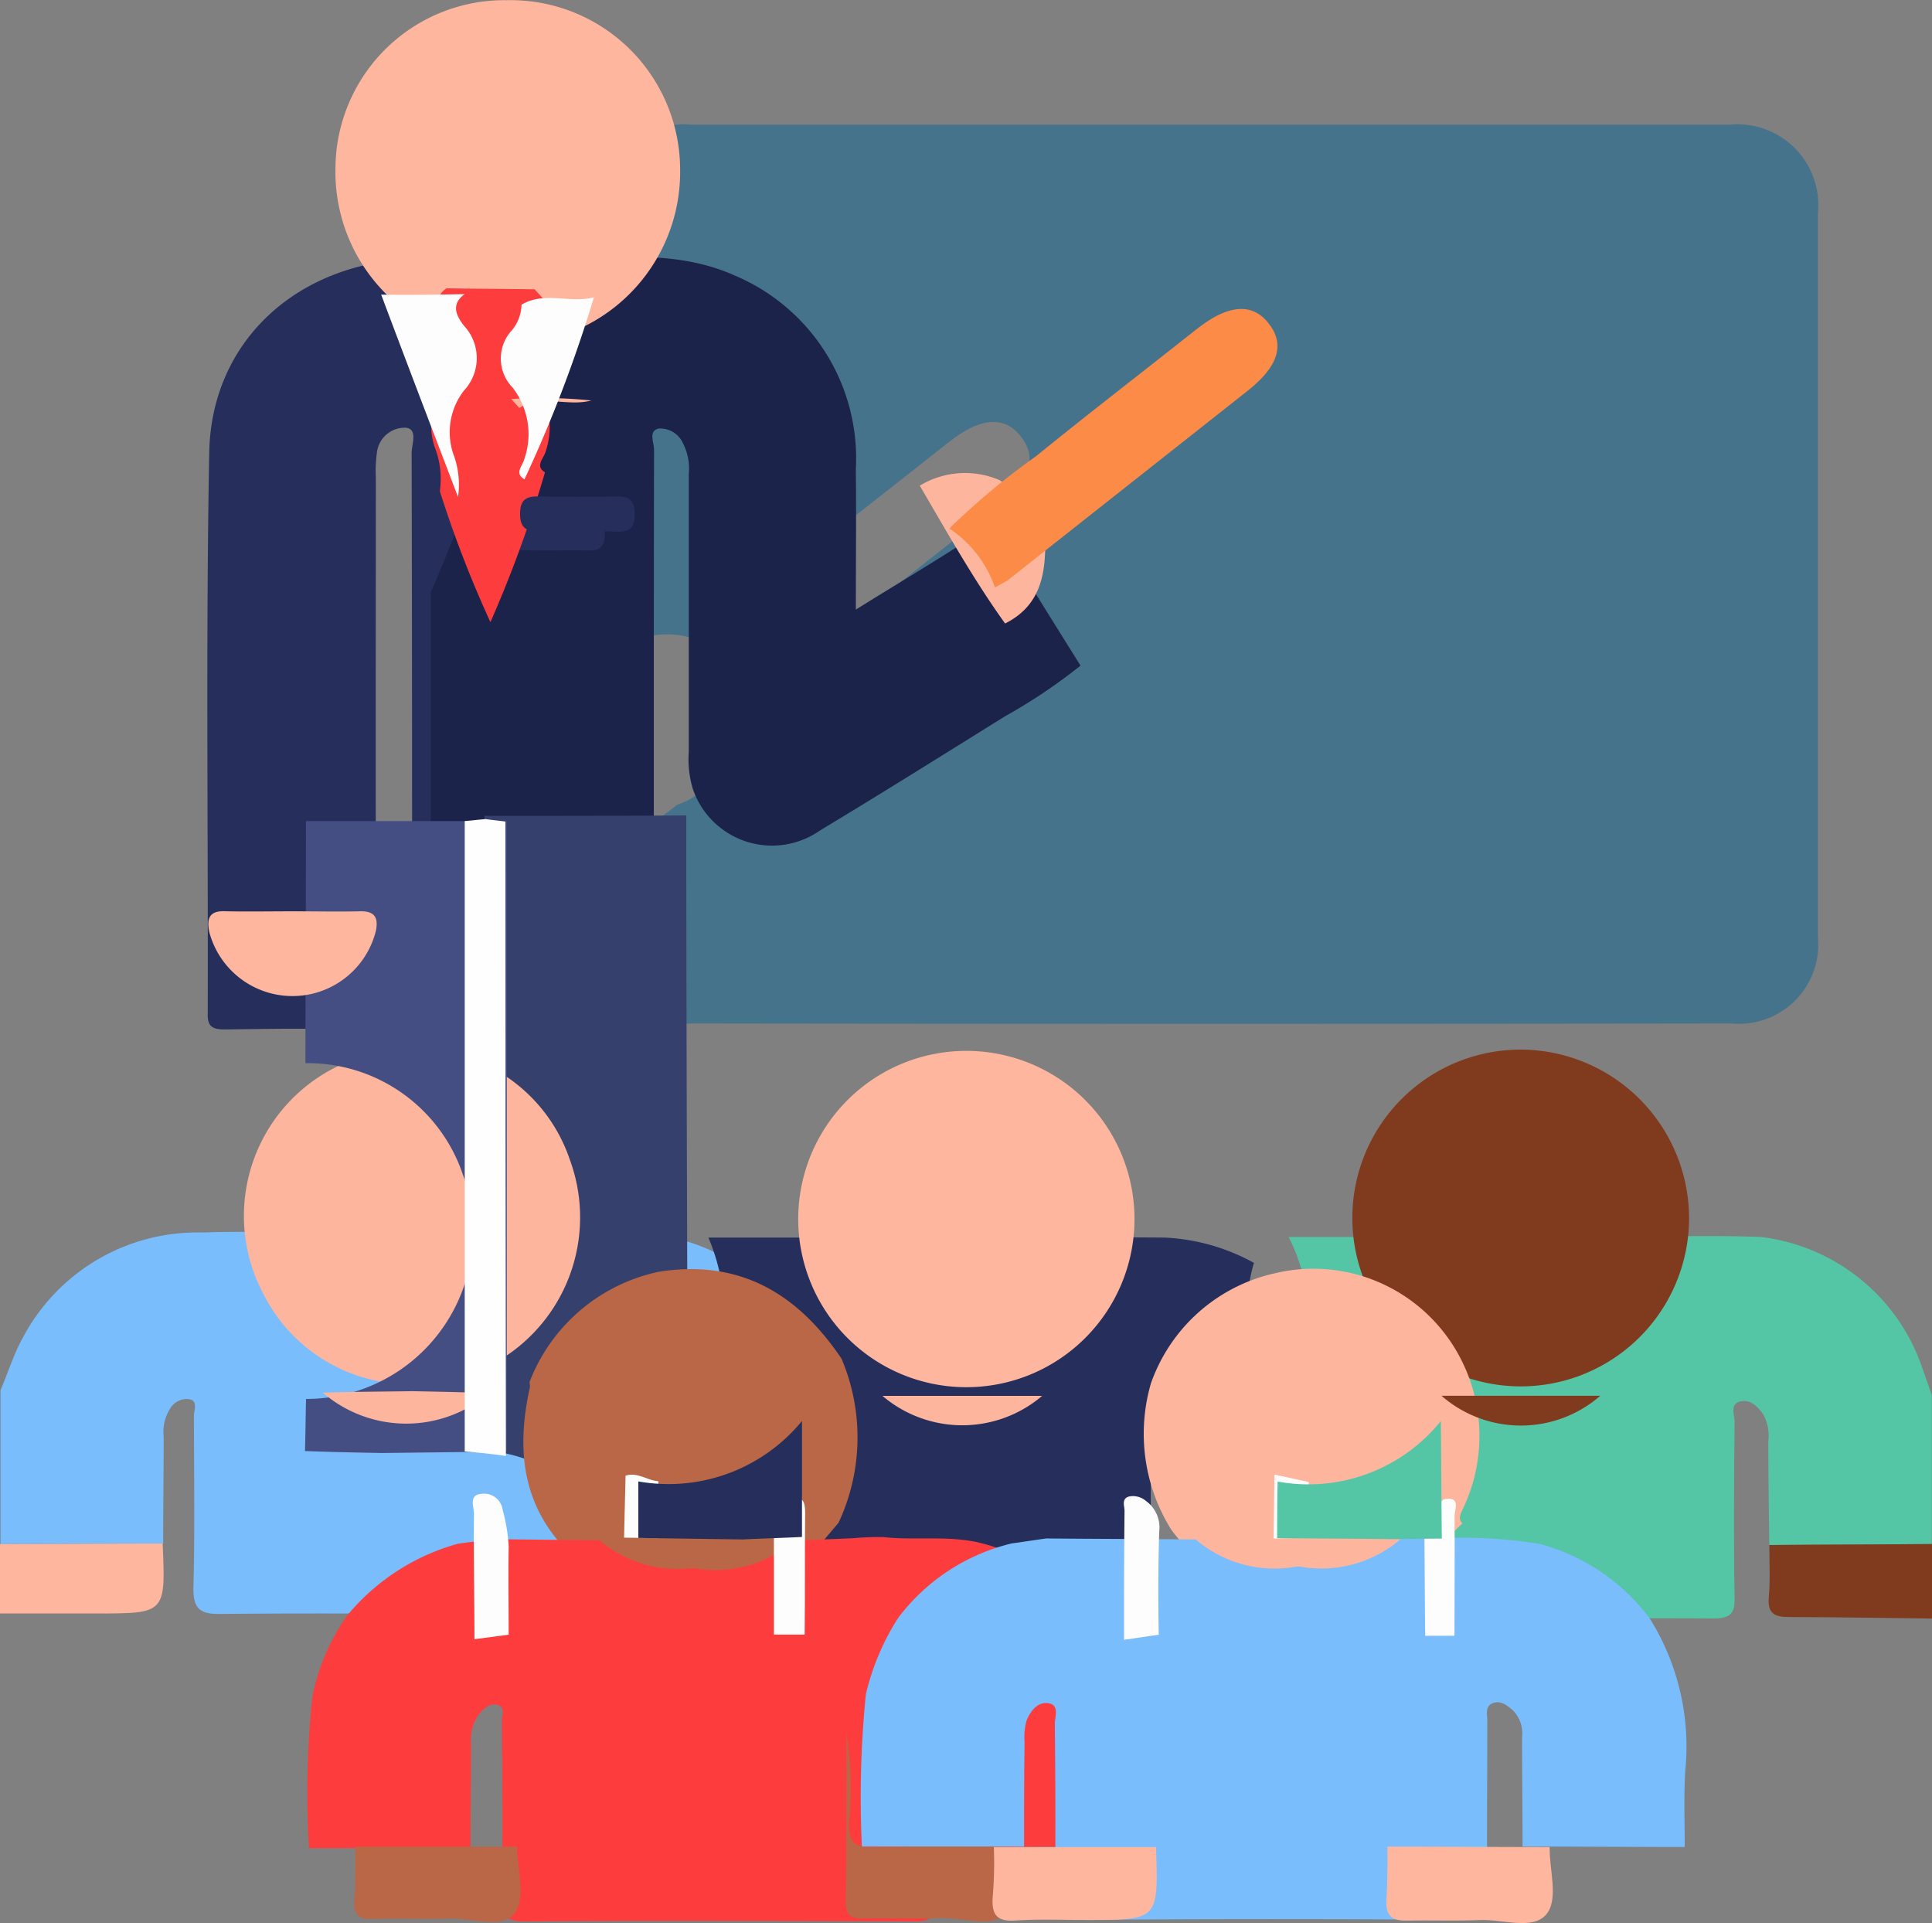 <svg xmlns="http://www.w3.org/2000/svg" width="70" height="69.666" viewBox="0 0 70 69.666">
  <rect x="0" y="0" width="70" height="69.666" fill="#808080" stroke="none"/>
  <g id="School_ERP" data-name="School ERP" transform="translate(-1 -1.86)">
    <path id="Path_1033" data-name="Path 1033" d="M19.752,385.854c-3.558,0-7.116-.036-10.673,0-.809.018-1.006-.234-.988-1.006.054-2.066.018-4.133.018-6.181,0-.2.162-.539-.18-.593a.693.693,0,0,0-.683.341,1.579,1.579,0,0,0-.234,1.024c0,1.294-.018,2.57-.018,3.863-1.959,0-3.935.018-5.894.018v-5.57c.27-.629.467-1.276.791-1.869a7.153,7.153,0,0,1,6.523-3.845c1.455-.054,2.929,0,4.384,0a4.607,4.607,0,0,0,6.02.018L23.345,372c.5.054.988.108,1.491.144a6.085,6.085,0,0,1,2.659.9.6.6,0,0,1,0,.18c-.737,3.288.234,5.552,3.091,7.259a3.592,3.592,0,0,1,.4.341c-.018.755-.036,1.491-.054,2.246-.234.018-.485.054-.719.072l-5.193-.054c0-1.078-.018-2.138,0-3.216a6.45,6.45,0,0,0-.216-1.312.7.7,0,0,0-.773-.593c-.449.036-.252.467-.27.719-.018,1.509,0,3.037.018,4.546A8.142,8.142,0,0,0,19.752,385.854Z" transform="translate(-0.082 -325.526)" fill="#79bdfd"/>
    <path id="Path_1034" data-name="Path 1034" d="M400.566,384.113c-.018-1.258-.036-2.516-.036-3.773a1.6,1.6,0,0,0-.18-.952c-.2-.288-.449-.539-.791-.485-.449.072-.252.485-.252.737-.018,2.12-.036,4.259,0,6.379.018.593-.18.755-.773.755-2.39-.018-4.78,0-7.187.018a7.508,7.508,0,0,0-3.989-2.713,16.317,16.317,0,0,0-3.738-.2c0-1.437.018-2.893,0-4.33,0-.234.252-.755-.4-.611-.18-.162-.09-.305,0-.485a6.109,6.109,0,0,0-.072-5.5h5.534a4.414,4.414,0,0,0,5.75,0c1.941,0,3.881-.072,5.822,0a7.063,7.063,0,0,1,5.822,4.654l.377,1.078v5.391C404.5,384.095,402.543,384.095,400.566,384.113Z" transform="translate(-335.46 -326.282)" fill="#55c6a5"/>
    <path id="Path_1035" data-name="Path 1035" d="M480.085,435.036c1.959-.018,3.917-.018,5.894-.036v2.7c-1.725-.018-3.45-.054-5.157-.054-.557,0-.809-.126-.755-.737S480.085,435.665,480.085,435.036Z" transform="translate(-414.979 -377.205)" fill="#803a1d"/>
    <path id="Path_1036" data-name="Path 1036" d="M1,434.918c1.959,0,3.935-.018,5.894-.018.108,2.534.108,2.534-2.408,2.534H1Z" transform="translate(0 -377.123)" fill="#feb69e"/>
    <path id="Path_1037" data-name="Path 1037" d="M247.613,51.635a2.5,2.5,0,0,0,1.078-.7c1.276-.647,1.455-1.8,1.455-3.055a3.717,3.717,0,0,0,.449-.27l8.733-6.9c1.078-.863,1.33-1.653.737-2.408-.575-.755-1.437-.7-2.516.126-.054.036-.09.072-.144.108-1.923,1.527-3.863,3.019-5.768,4.564a25.888,25.888,0,0,0-3.145,2.623,3.167,3.167,0,0,0-2.893.2c-.431.252-.683.377-.683-.359.036-5.157,0-10.3.018-15.453A2.917,2.917,0,0,1,248.116,27h37.645a2.925,2.925,0,0,1,3.18,3.2V56.433a2.872,2.872,0,0,1-3.127,3.127q-18.867.027-37.734,0a2.886,2.886,0,0,1-3.127-3.145L244.9,53.45A21,21,0,0,0,247.613,51.635Z" transform="translate(-222.074 -20.623)" fill="#46738c"/>
    <path id="Path_1038" data-name="Path 1038" d="M50.273,111.4c-.018-.539-.036-1.078-.036-1.617,0-6.864,0-13.71-.018-20.574,0-.305.234-.863-.2-.916a1.016,1.016,0,0,0-1.06.916,4.947,4.947,0,0,0-.036.9c0,6.343-.018,12.7.018,19.047,0,.719-.144.988-.916.952-1.527-.072-3.055-.036-4.582-.018-.449,0-.629-.108-.611-.593.018-6.774-.072-13.53.054-20.3.072-4.1,3.27-6.954,7.565-7.026,1.078-.018,2.156,0,3.234,0,.934,2.444,1.869,4.888,2.785,7.331a41.037,41.037,0,0,0,1.833,4.744v17.088c-.252.018-.5.054-.755.072Z" transform="translate(-34.305 -70.937)" fill="#262e5c"/>
    <path id="Path_1039" data-name="Path 1039" d="M129,111.026V93.937a44.477,44.477,0,0,0,1.977-5.427,47.915,47.915,0,0,0,2.516-6.595h.018c2.21-.126,4.456-.377,6.523.557a7.193,7.193,0,0,1,4.366,7.008c.018,1.635,0,3.27,0,5.085,1.527-.952,2.929-1.779,4.295-2.677.557-.359.791-.323,1.132.27.863,1.509,1.8,2.965,2.713,4.438a20.13,20.13,0,0,1-2.731,1.833c-2.228,1.384-4.456,2.785-6.7,4.133a3.03,3.03,0,0,1-4.618-1.509,3.7,3.7,0,0,1-.144-1.33V89.661a2.036,2.036,0,0,0-.216-1.132.9.9,0,0,0-.88-.521c-.377.09-.162.5-.162.773-.018,7.116,0,14.249-.018,21.365,0,.323-.036.647-.054.988-2.444,0-4.87,0-7.313.018A4.389,4.389,0,0,0,129,111.026Zm4.2-18.6c.485,0,.952-.018,1.438,0,.431.018.665-.09.665-.593s-.162-.7-.665-.683c-.916.036-1.851.018-2.767,0-.467-.018-.719.09-.719.629s.252.665.719.629C132.306,92.41,132.755,92.428,133.2,92.428Z" transform="translate(-112.391 -70.622)" fill="#1c234b"/>
    <path id="Path_1040" data-name="Path 1040" d="M222.339,386.946h-3.791A7.716,7.716,0,0,0,214.2,384.2c-1.114-.234-2.246-.036-3.378-.18,0-1.473,0-2.947.018-4.42,0-.413-.09-.629-.539-.485a7.3,7.3,0,0,0,.108-5.948h5.211a4.462,4.462,0,0,0,5.786,0c1.851,0,3.7-.018,5.534,0a7.364,7.364,0,0,1,3.234.916,6.548,6.548,0,0,0,.737,5.3,8.449,8.449,0,0,0,2.731,2.372c-.018.773-.018,1.545-.036,2.318l-.485.054c-1.8-.018-3.612-.018-5.409-.036,0-1.258-.018-2.516,0-3.773a1.225,1.225,0,0,0-.485-1.1.723.723,0,0,0-.593-.162c-.288.09-.18.341-.18.521-.018,1.563-.018,3.109-.018,4.672A7.329,7.329,0,0,0,222.339,386.946Z" transform="translate(-183.742 -326.473)" fill="#262e5c"/>
    <path id="Path_1041" data-name="Path 1041" d="M133,244.918c2.444,0,4.87,0,7.313-.018,0,5.714.018,11.41.036,17.124,0,.934.018,1.851.018,2.785A6.407,6.407,0,0,0,135.7,268.8a6.085,6.085,0,0,0-2.659-.9Q133.009,256.418,133,244.918Z" transform="translate(-114.447 -213.501)" fill="#36406c"/>
    <path id="Path_1042" data-name="Path 1042" d="M100.7,1.867a6.145,6.145,0,0,1,6.289,6.109,6.245,6.245,0,1,1-12.488,0A6.121,6.121,0,0,1,100.7,1.867Z" transform="translate(-81.347 0)" fill="#feb69e"/>
    <path id="Path_1043" data-name="Path 1043" d="M408.3,300.209a6.1,6.1,0,1,1-6.109-6.109A6.116,6.116,0,0,1,408.3,300.209Z" transform="translate(-346.102 -254.216)" fill="#803a1d"/>
    <path id="Path_1044" data-name="Path 1044" d="M235.382,300.25a6.092,6.092,0,0,1-12.183-.144,6.092,6.092,0,1,1,12.183.144Z" transform="translate(-193.278 -254.126)" fill="#feb69e"/>
    <path id="Path_1045" data-name="Path 1045" d="M323.15,366.937a8.449,8.449,0,0,1-2.731-2.372,6.548,6.548,0,0,1-.737-5.3,6.185,6.185,0,0,1,4.492-3.989,6,6,0,0,1,6.72,3.073,6.109,6.109,0,0,1,.072,5.5c-.072.162-.162.323,0,.485-.234.234-.467.449-.7.683a6.147,6.147,0,0,1-5.912,2.192C323.976,367.117,323.563,367.027,323.15,366.937Z" transform="translate(-276.982 -307.29)" fill="#fdb59e"/>
    <path id="Path_1046" data-name="Path 1046" d="M146.9,359.244a6.444,6.444,0,0,1,4.672-3.989c2.929-.467,5.031.773,6.63,3.145a7.3,7.3,0,0,1-.108,5.948l-.593.7a6.24,6.24,0,0,1-5.912,2.192c-.4-.036-.755-.341-1.186-.2a2.343,2.343,0,0,0-.4-.341c-2.857-1.707-3.827-3.971-3.091-7.259C146.919,359.37,146.9,359.3,146.9,359.244Z" transform="translate(-126.713 -307.321)" fill="#b96746"/>
    <path id="Path_1047" data-name="Path 1047" d="M56.279,305.947a5.926,5.926,0,0,1-5.409-3.234,6.024,6.024,0,0,1,5.031-8.877,2.434,2.434,0,0,0,.359-.036,5.909,5.909,0,0,1,5.7,4.025A6.042,6.042,0,0,1,56.279,305.947Z" transform="translate(-40.311 -253.945)" fill="#fdb59e"/>
    <path id="Path_1048" data-name="Path 1048" d="M84.136,265.834a6.051,6.051,0,0,0,5.678-8.14,5.932,5.932,0,0,0-5.7-4.025c0-2.929.018-5.84.018-8.769h7.277v22.838l-4.528.054c-.934-.018-1.851-.036-2.785-.072C84.118,267.109,84.118,266.462,84.136,265.834Z" transform="translate(-72.047 -213.294)" fill="#444e83"/>
    <path id="Path_1049" data-name="Path 1049" d="M121.2,88.766a44.478,44.478,0,0,1-1.977,5.427,41.036,41.036,0,0,1-1.833-4.744,3.133,3.133,0,0,0-.18-1.581,2.368,2.368,0,0,1,.4-2.282,1.7,1.7,0,0,0,0-2.336c-.287-.359-.5-.773.018-1.15,1.06.018,2.138.018,3.2.036.09.108.2.216.287.323a1.328,1.328,0,0,1-.341.9,1.509,1.509,0,0,0,.018,2.084,2.747,2.747,0,0,1,.413,2.623C121.128,88.281,120.84,88.551,121.2,88.766Z" transform="translate(-100.454 -69.795)" fill="#fd3d3d"/>
    <path id="Path_1050" data-name="Path 1050" d="M46.078,245.985c.809,0,1.617.018,2.408,0,.557-.018.683.234.593.7a3.116,3.116,0,0,1-6.037.054c-.108-.521.018-.791.611-.755C44.46,246,45.269,245.985,46.078,245.985Z" transform="translate(-34.458 -211.111)" fill="#feb69e"/>
    <path id="Path_1051" data-name="Path 1051" d="M248.8,130.249a3.17,3.17,0,0,1,2.893-.2,4.318,4.318,0,0,1,1.653,2.138c.018,1.258-.162,2.408-1.455,3.055C250.759,133.663,249.788,131.938,248.8,130.249Z" transform="translate(-214.475 -110.795)" fill="#fdb59e"/>
    <path id="Path_1052" data-name="Path 1052" d="M106.319,82c-.521.377-.287.809-.018,1.15a1.718,1.718,0,0,1,0,2.336,2.463,2.463,0,0,0-.4,2.282,3.156,3.156,0,0,1,.18,1.581c-.934-2.444-1.869-4.888-2.785-7.331C104.306,82.036,105.313,82.018,106.319,82Z" transform="translate(-88.485 -69.484)" fill="#fefdfd"/>
    <path id="Path_1053" data-name="Path 1053" d="M69.334,372c.934.018,1.851.036,2.785.072a4.628,4.628,0,0,1-6.02-.018C67.178,372.018,68.256,372.018,69.334,372Z" transform="translate(-53.402 -319.742)" fill="#fdb59e"/>
    <path id="Path_1054" data-name="Path 1054" d="M419.85,373.1a4.372,4.372,0,0,1-5.75,0Z" transform="translate(-360.871 -320.675)" fill="#803a1d"/>
    <path id="Path_1055" data-name="Path 1055" d="M245.686,373.1a4.462,4.462,0,0,1-5.786,0Z" transform="translate(-206.927 -320.672)" fill="#fdb59e"/>
    <path id="Path_1056" data-name="Path 1056" d="M138.188,82.469c-.09-.108-.2-.216-.288-.323a17.5,17.5,0,0,1,2.911.054h-.018C139.948,82.433,139.014,81.966,138.188,82.469Z" transform="translate(-118.375 -65.831)" fill="#fdb59e"/>
    <path id="Path_1057" data-name="Path 1057" d="M117.868,433.6c1.114.126,2.264-.054,3.378.18a7.692,7.692,0,0,1,4.348,2.749,8.982,8.982,0,0,1,1.276,5.714c-.036.862-.036,1.725-.054,2.587-1.635,0-3.27-.036-4.905.018-.665.018-.88-.18-.863-.845a14.207,14.207,0,0,0-.09-3.27,1.2,1.2,0,0,0-.27-.737c-.2-.2-.4-.413-.683-.341-.377.09-.216.449-.216.683-.018,2.12-.036,4.259,0,6.379.018.629-.2.809-.809.809-4.708-.018-9.4-.036-14.105,0-.719,0-.845-.252-.827-.88.036-2.12.018-4.259,0-6.379,0-.216.144-.539-.2-.593-.252-.054-.449.144-.611.323a1.6,1.6,0,0,0-.305,1.1c0,1.258-.018,2.516-.018,3.773H97.06a33.29,33.29,0,0,1,.126-5.516,7.8,7.8,0,0,1,1.258-2.911,7.95,7.95,0,0,1,4.025-2.605l1.24-.162,5.193.054a4.411,4.411,0,0,0,5.75,0c.719-.036,1.42-.054,2.138-.09A10.633,10.633,0,0,1,117.868,433.6Z" transform="translate(-84.866 -376.057)" fill="#fd3d3d"/>
    <path id="Path_1058" data-name="Path 1058" d="M271.174,436.761a7.281,7.281,0,0,1,4.115-2.7c.413-.054.845-.126,1.258-.18,1.8.018,3.612.018,5.409.036a4.388,4.388,0,0,0,5.732-.018c.647,0,1.294-.018,1.941-.018h1.06a17.4,17.4,0,0,1,3.738.2,7.344,7.344,0,0,1,3.989,2.713,8.748,8.748,0,0,1,1.276,5.516c-.054.916-.018,1.833-.018,2.749-1.959,0-3.917-.018-5.876-.018,0-1.312-.018-2.641-.018-3.953a1.186,1.186,0,0,0-.341-.988c-.216-.18-.431-.359-.719-.252s-.2.413-.2.629c0,2.1-.018,4.187,0,6.289.018.665-.126.952-.88.934-4.618-.036-9.218-.036-13.836,0-.773,0-.97-.252-.952-.988.036-2.03.018-4.079,0-6.109,0-.27.18-.683-.234-.755-.4-.054-.647.288-.791.629a2.281,2.281,0,0,0-.072.791c-.018,1.258-.018,2.516-.018,3.773h-5.876a37.723,37.723,0,0,1,.144-5.516A8.911,8.911,0,0,1,271.174,436.761Z" transform="translate(-237.633 -376.288)" fill="#79bdfd"/>
    <path id="Path_1059" data-name="Path 1059" d="M230.218,473.2a12.468,12.468,0,0,1,.09,3.27c0,.683.216.863.863.845,1.635-.036,3.27-.018,4.905-.018.018.827.341,1.887-.108,2.426s-1.527.144-2.318.162c-.952.036-1.9,0-2.857.018-.413,0-.593-.126-.593-.557C230.218,477.315,230.218,475.248,230.218,473.2Z" transform="translate(-198.552 -408.541)" fill="#b96746"/>
    <path id="Path_1060" data-name="Path 1060" d="M97.019,496h5.858c.018.827.341,1.887-.108,2.444-.449.539-1.527.144-2.318.162-.934.036-1.851-.018-2.785.018-.485.018-.719-.126-.683-.647C97.037,497.33,97.019,496.665,97.019,496Z" transform="translate(-83.147 -427.244)" fill="#b96746"/>
    <path id="Path_1061" data-name="Path 1061" d="M269.9,496.1h5.876c.09,2.641.09,2.641-2.5,2.641-.862,0-1.725-.036-2.587.018-.7.054-.88-.234-.827-.88A14.55,14.55,0,0,0,269.9,496.1Z" transform="translate(-232.892 -427.326)" fill="#feb69e"/>
    <path id="Path_1062" data-name="Path 1062" d="M403.031,496c1.959,0,3.917.018,5.876.018-.018.827.341,1.887-.126,2.444-.5.575-1.581.162-2.408.2-.9.036-1.8,0-2.7.018-.5,0-.7-.2-.683-.7C403.031,497.312,403.031,496.665,403.031,496Z" transform="translate(-351.76 -427.244)" fill="#feb69e"/>
    <path id="Path_1063" data-name="Path 1063" d="M124.8,267.51V244.672c.252-.018.5-.054.755-.072.234.036.485.054.719.09q0,11.482.018,22.982C125.788,267.6,125.3,267.546,124.8,267.51Z" transform="translate(-106.962 -213.067)" fill="#fefefe"/>
    <path id="Path_1064" data-name="Path 1064" d="M128.168,410.5l-1.24.162c0-1.509-.036-3.037-.018-4.546,0-.252-.2-.683.27-.719a.681.681,0,0,1,.773.593,6.251,6.251,0,0,1,.216,1.312C128.15,408.359,128.168,409.419,128.168,410.5Z" transform="translate(-108.738 -349.42)" fill="#fefdfd"/>
    <path id="Path_1065" data-name="Path 1065" d="M168.75,433.772a4.412,4.412,0,0,1-5.75,0c.234-.018.485-.054.719-.072.413,0,.827.018,1.24.018Z" transform="translate(-140.316 -376.139)" fill="#b96746"/>
    <path id="Path_1066" data-name="Path 1066" d="M168.34,423.3c-.413,0-.827-.018-1.24-.018.018-.755.036-1.491.054-2.246.431-.144.791.18,1.186.2Z" transform="translate(-143.489 -365.717)" fill="#fefdfd"/>
    <path id="Path_1067" data-name="Path 1067" d="M381,411.229h-1.06c-.018-1.42-.018-2.839-.036-4.259.234-.234.467-.449.7-.683.647-.144.4.377.4.611C381.014,408.336,381,409.791,381,411.229Z" transform="translate(-327.302 -350.11)" fill="#fefdfd"/>
    <path id="Path_1068" data-name="Path 1068" d="M266.553,97.131a4.242,4.242,0,0,0-1.653-2.138,25.889,25.889,0,0,1,3.145-2.623c1.9-1.545,3.845-3.037,5.768-4.564.054-.036.09-.072.144-.108,1.078-.827,1.941-.88,2.516-.126.593.755.341,1.545-.737,2.408L267,96.879C266.877,96.951,266.7,97.041,266.553,97.131Z" transform="translate(-229.502 -73.987)" fill="#fb8b47"/>
    <path id="Path_1069" data-name="Path 1069" d="M136.075,82.87c.827-.5,1.761-.036,2.623-.27a48.816,48.816,0,0,1-2.516,6.595c-.377-.216-.072-.485-.018-.7a2.747,2.747,0,0,0-.413-2.623,1.509,1.509,0,0,1-.018-2.084A1.512,1.512,0,0,0,136.075,82.87Z" transform="translate(-116.179 -69.971)" fill="#fefdfd"/>
    <path id="Path_1070" data-name="Path 1070" d="M142.966,135.249c-.449,0-.9-.018-1.348,0-.467.018-.719-.09-.719-.629s.252-.647.719-.629c.916.018,1.851.018,2.767,0,.5-.018.683.18.665.683,0,.5-.252.611-.665.593C143.919,135.232,143.434,135.249,142.966,135.249Z" transform="translate(-121.057 -114.146)" fill="#262e5c"/>
    <path id="Path_1071" data-name="Path 1071" d="M301.423,410.94c-.413.054-.845.126-1.258.18,0-1.563,0-3.109.018-4.672,0-.18-.126-.449.18-.521a.723.723,0,0,1,.593.162,1.184,1.184,0,0,1,.485,1.1C301.4,408.443,301.4,409.7,301.423,410.94Z" transform="translate(-258.439 -349.857)" fill="#fefdfd"/>
    <path id="Path_1072" data-name="Path 1072" d="M208.014,411H206.9v-4.2l.593-.7c.449-.144.539.072.539.485C208.014,408.055,208.032,409.529,208.014,411Z" transform="translate(-177.86 -349.924)" fill="#fefdfd"/>
    <path id="Path_1073" data-name="Path 1073" d="M343.032,433.754a4.409,4.409,0,0,1-5.732.018l.485-.054c.413,0,.845,0,1.258-.018C340.373,433.736,341.7,433.736,343.032,433.754Z" transform="translate(-291.282 -376.139)" fill="#fdb59e"/>
    <path id="Path_1074" data-name="Path 1074" d="M341.258,423.3c-.413,0-.845,0-1.258.018.018-.773.018-1.545.036-2.318l1.24.27C341.258,421.934,341.258,422.617,341.258,423.3Z" transform="translate(-292.857 -365.721)" fill="#fefdfd"/>
    <path id="Path_1075" data-name="Path 1075" d="M347,414.441c0-.683,0-1.366.018-2.048a6.162,6.162,0,0,0,5.912-2.192c.018,1.42.018,2.839.036,4.259-.647,0-1.294.018-1.941.018C349.659,414.459,348.33,414.459,347,414.441Z" transform="translate(-299.726 -356.861)" fill="#55c6a5"/>
    <path id="Path_1076" data-name="Path 1076" d="M179.83,410.2v4.2c-.719.036-1.42.054-2.138.09l-3.791-.054v-2.048A6.256,6.256,0,0,0,179.83,410.2Z" transform="translate(-149.773 -356.861)" fill="#262e5c"/>
  </g>
</svg>
